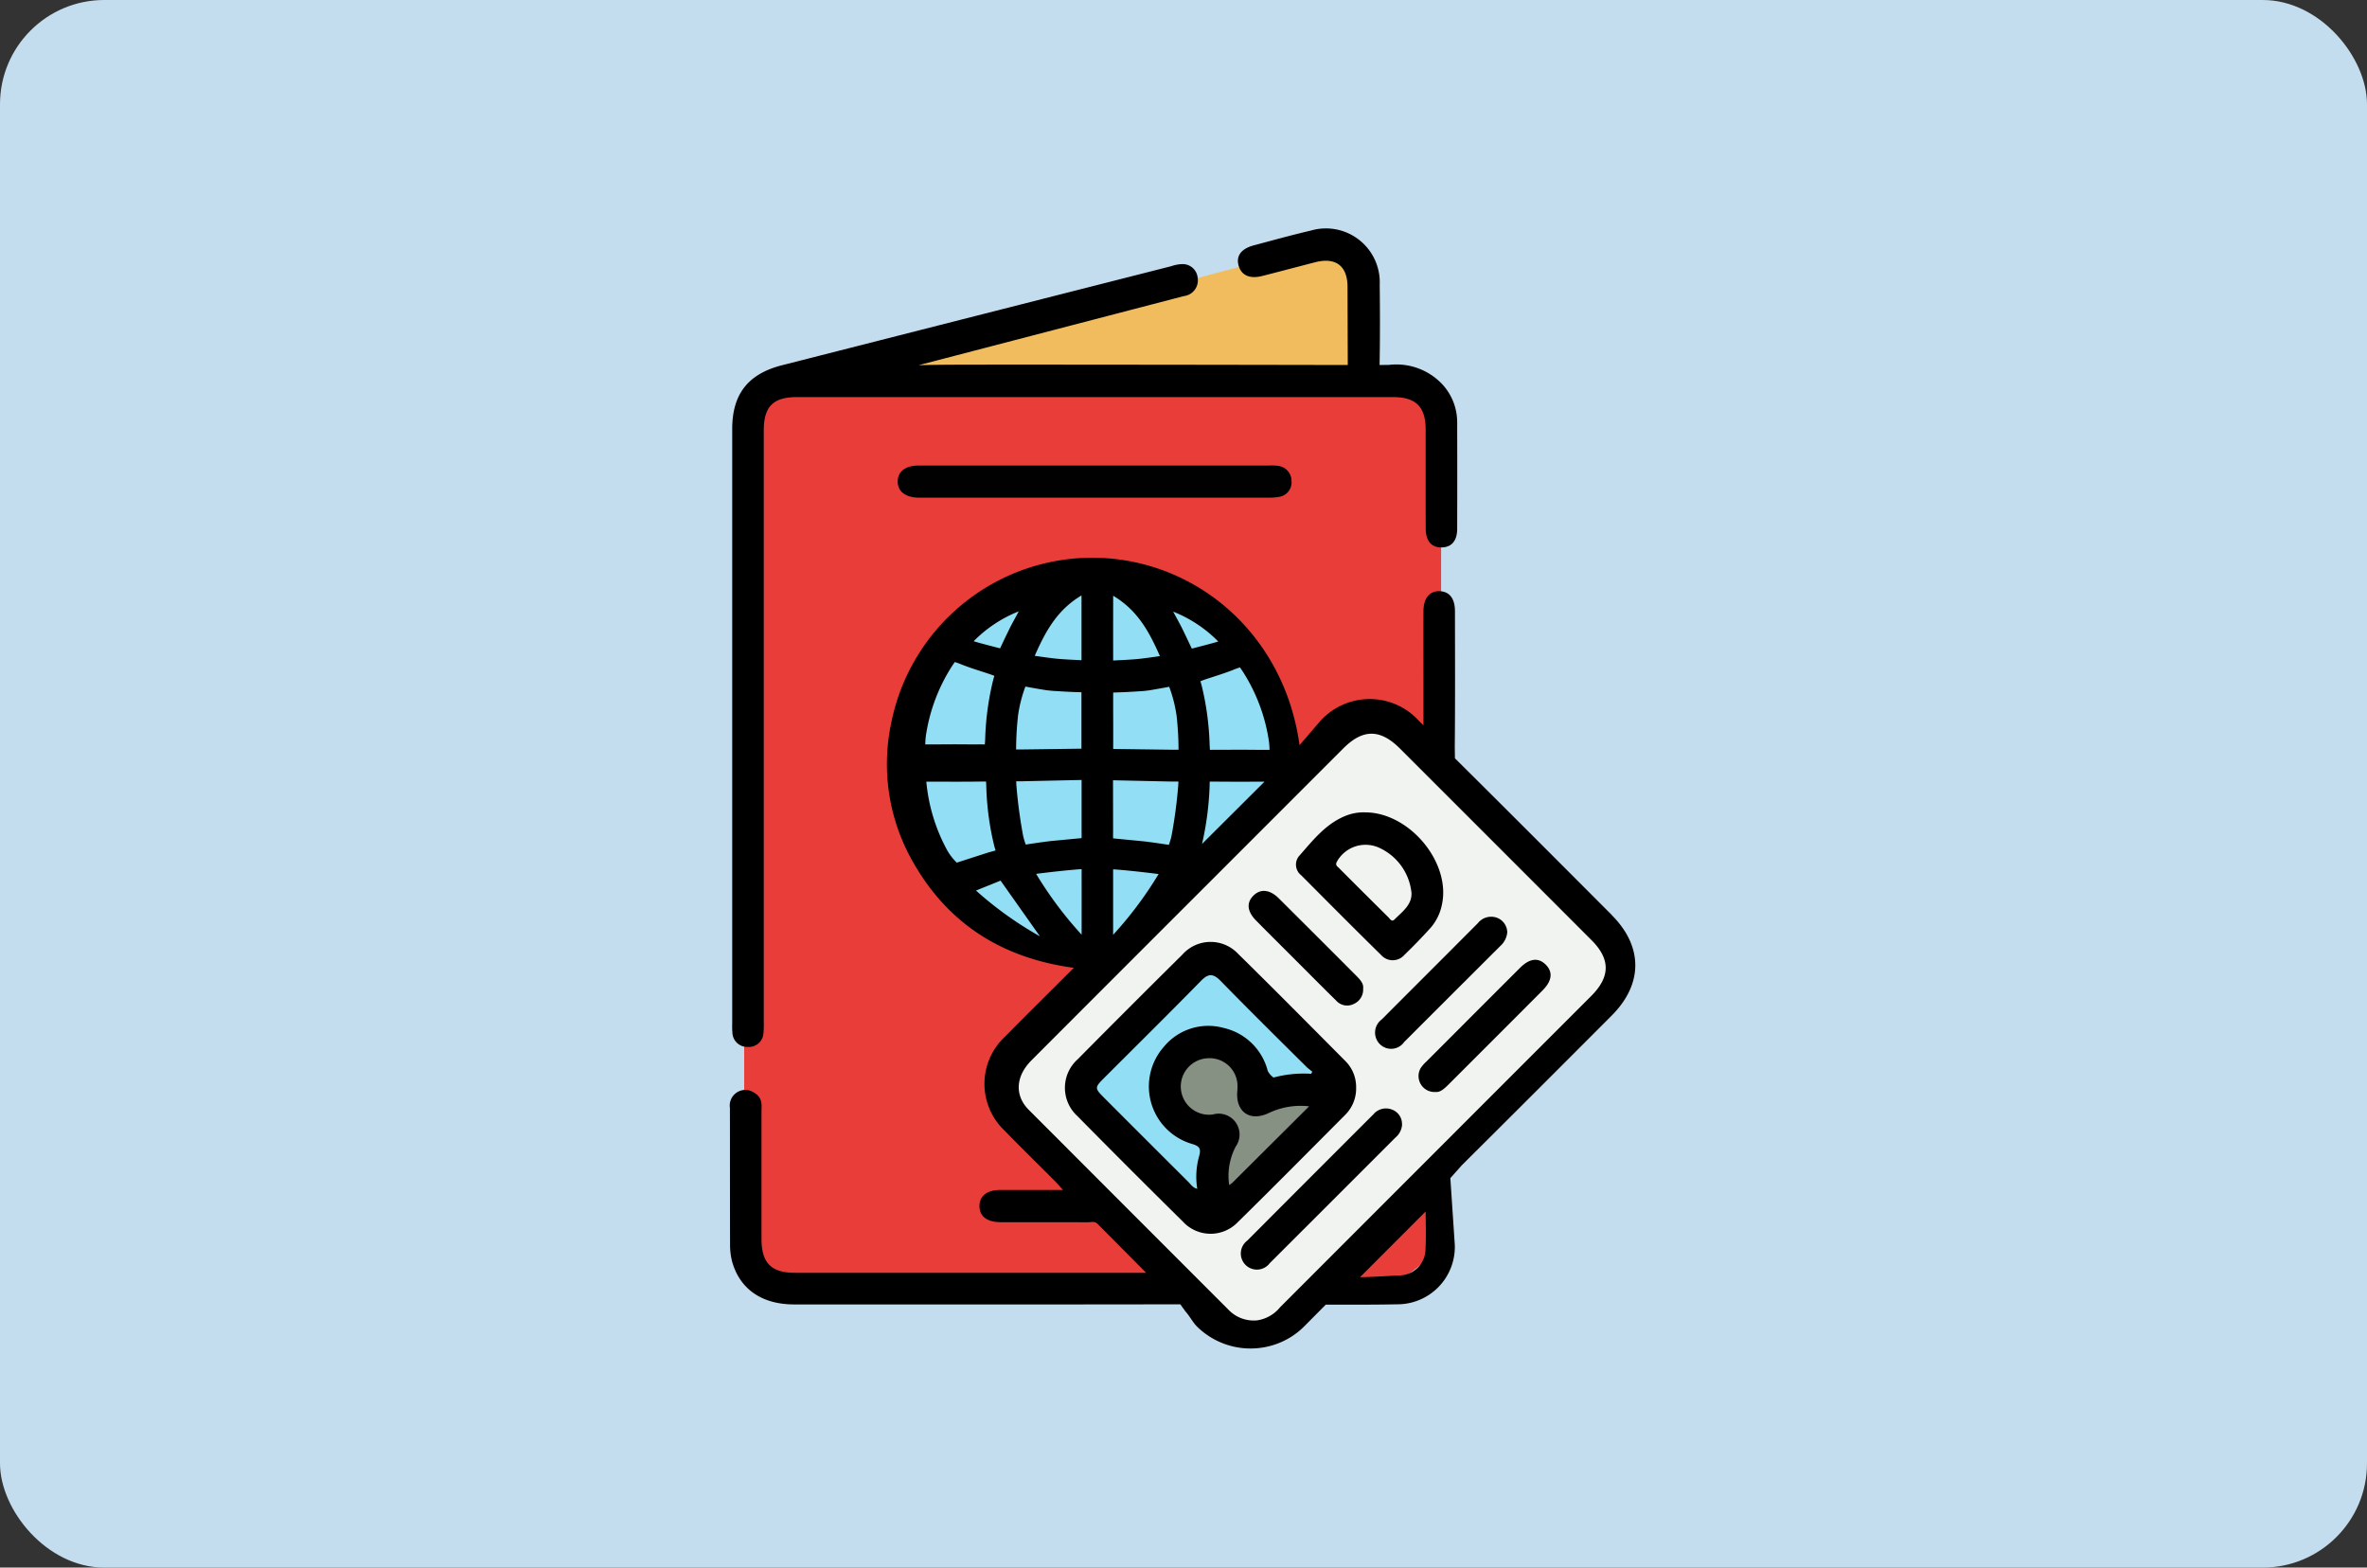 <svg xmlns="http://www.w3.org/2000/svg" xmlns:xlink="http://www.w3.org/1999/xlink" width="227" height="150.324" viewBox="0 0 227 150.324">
  <rect x="0" y="0" width="227" height="150.324" fill="#333333" stroke="none"/>
  <defs>
    <clipPath id="clip-path">
      <rect id="長方形_6026" data-name="長方形 6026" width="86.842" height="107.378" fill="none"/>
    </clipPath>
  </defs>
  <g id="グループ_163586" data-name="グループ 163586" transform="translate(-259 -59)">
    <g id="グループ_9497" data-name="グループ 9497" transform="translate(258.953 58.768)">
      <g id="グループ_9474" data-name="グループ 9474" transform="translate(0.047 0.232)">
        <rect id="長方形_5989" data-name="長方形 5989" width="227" height="150.324" rx="10" fill="#c4ddee"/>
      </g>
    </g>
    <g id="グループ_163536" data-name="グループ 163536" transform="translate(329 80.937)">
      <path id="パス_83465" data-name="パス 83465" d="M40.412,16.646,87.184,4.2,89.468,6.15V17.622Z" transform="translate(-29.041 -3.016)" fill="#f0bc5e"/>
      <g id="グループ_163535" data-name="グループ 163535">
        <g id="グループ_163534" data-name="グループ 163534" clip-path="url(#clip-path)">
          <path id="パス_83466" data-name="パス 83466" d="M65.088,138.515H11.449a6.6,6.6,0,0,1-6.6-6.6V58.51a6.6,6.6,0,0,1,6.6-6.6H65.088a6.6,6.6,0,0,1,6.6,6.6v73.4a6.6,6.6,0,0,1-6.6,6.6" transform="translate(-3.482 -37.302)" fill="#e83d39"/>
          <path id="パス_83467" data-name="パス 83467" d="M95.372,135.8a18.181,18.181,0,1,1-18.181-18.181A18.181,18.181,0,0,1,95.372,135.8" transform="translate(-42.405 -84.521)" fill="#91def5"/>
          <path id="パス_83468" data-name="パス 83468" d="M150.233,195.823l-29.051,29.051a6.083,6.083,0,0,1-8.6,0l-17.219-17.22a6.083,6.083,0,0,1,0-8.6L124.412,170a6.083,6.083,0,0,1,8.6,0l17.219,17.219a6.083,6.083,0,0,1,0,8.6" transform="translate(-67.248 -120.885)" fill="#f1f3f0"/>
          <rect id="長方形_6025" data-name="長方形 6025" width="18.609" height="17.544" transform="matrix(0.723, -0.691, 0.691, 0.723, 33.732, 82.467)" fill="#879183"/>
          <path id="パス_83469" data-name="パス 83469" d="M119.864,259.557l12.441-12.441,11.608,11.608-3.974,1.606h-4.053l-.357-3.906-4.5-.04-3.173,2.482,1.7,4.339,2.671,1.275-.566,7.339Z" transform="translate(-86.136 -177.581)" fill="#91def5"/>
          <path id="パス_83470" data-name="パス 83470" d="M18.655,13.084c1.017-.026,1.848-.037,2.4-.042,3.942-.037,35.373.016,37.686.023.888,0,1.073-.005,1.073-.005s-.017-5.364-.024-7.5c-.006-2-1.13-2.855-3.1-2.349-1.695.435-3.385.887-5.081,1.317-1.213.308-2.023-.071-2.275-1.036-.237-.906.276-1.585,1.464-1.9C52.625,1.105,54.448.6,56.287.17a5.163,5.163,0,0,1,6.59,5.2c.029,2.281.037,5.414-.013,7.694l.881-.007a6.049,6.049,0,0,1,4.77,1.5,5.355,5.355,0,0,1,1.792,4.008q.015,5.106,0,10.212c0,1.142-.537,1.762-1.476,1.783-.984.021-1.538-.608-1.542-1.822-.012-3.158,0-6.317-.006-9.475-.005-2.2-.934-3.121-3.143-3.121q-28.58,0-57.161,0c-2.269,0-3.173.911-3.173,3.2q0,28.32,0,56.639a8.889,8.889,0,0,1-.03,1.156,1.394,1.394,0,0,1-1.5,1.319A1.408,1.408,0,0,1,.8,77.1a6.87,6.87,0,0,1-.019-.841q0-28.53,0-57.06c0-3.339,1.518-5.281,4.769-6.109q18.666-4.753,37.334-9.5a3.614,3.614,0,0,1,1.027-.2,1.447,1.447,0,0,1,1.51,1.33A1.516,1.516,0,0,1,44.1,6.455Z" transform="translate(-0.56 0)"/>
          <path id="パス_83471" data-name="パス 83471" d="M76.131,80.688q8.31,0,16.62,0a4.683,4.683,0,0,1,.944.032,1.454,1.454,0,0,1,1.268,1.463,1.4,1.4,0,0,1-1.2,1.505,5.722,5.722,0,0,1-1.148.077q-16.515.006-33.03,0c-.14,0-.281,0-.421,0-1.242-.026-1.98-.612-1.968-1.56s.739-1.518,2-1.519q8.468-.006,16.936,0" transform="translate(-41.104 -57.979)" fill="#010101"/>
          <path id="パス_83472" data-name="パス 83472" d="M189.646,301.3A1.758,1.758,0,0,1,189,302.58q-6.016,6.02-12.039,12.033a1.543,1.543,0,1,1-2.167-2.152q6.044-6.065,12.1-12.115a1.567,1.567,0,0,1,1.812-.442,1.459,1.459,0,0,1,.931,1.4" transform="translate(-125.182 -215.424)"/>
          <path id="パス_83473" data-name="パス 83473" d="M236.31,261.818a1.529,1.529,0,0,1-1.447-2.279,3.393,3.393,0,0,1,.548-.632q4.491-4.5,8.989-8.994c.918-.916,1.757-1.009,2.465-.3s.6,1.56-.313,2.473q-4.488,4.5-8.989,8.994c-.4.4-.81.789-1.254.738" transform="translate(-168.623 -179.04)"/>
          <path id="パス_83474" data-name="パス 83474" d="M232.55,235.954a1.993,1.993,0,0,1-.665,1.3q-4.612,4.6-9.219,9.208a1.526,1.526,0,0,1-2.315.222,1.565,1.565,0,0,1,.171-2.393c3.063-3.08,6.143-6.143,9.207-9.221a1.623,1.623,0,0,1,1.893-.5,1.52,1.52,0,0,1,.929,1.379" transform="translate(-158.002 -168.475)"/>
          <path id="パス_83475" data-name="パス 83475" d="M187.782,235.021a1.5,1.5,0,0,1-.872,1.461,1.41,1.41,0,0,1-1.727-.322c-1.25-1.224-2.48-2.469-3.717-3.706-1.312-1.312-2.629-2.617-3.932-3.937-.9-.906-.965-1.765-.227-2.456.673-.631,1.544-.531,2.391.311q3.684,3.665,7.353,7.345c.4.4.8.8.731,1.3" transform="translate(-127.054 -162.157)"/>
          <path id="パス_83476" data-name="パス 83476" d="M84.589,146.362c-4.759-4.766-10.277-10.3-15.059-15.041l-.014-1.054c.04-4.35.023-8.7.017-13.051,0-1.215-.523-1.884-1.46-1.918-.976-.035-1.557.664-1.561,1.921-.009,2.526,0,5.052,0,7.578v3.357l-.412-.4a6.377,6.377,0,0,0-9.678.224q-.9,1.043-1.793,2.083c-1.451-10.551-9.747-17.7-19.39-17.971A19.683,19.683,0,0,0,15.47,127.939,18.887,18.887,0,0,0,17.5,141.164c3.361,5.99,8.566,9.316,15.482,10.252-2.284,2.282-4.452,4.423-6.592,6.591a6.177,6.177,0,0,0-.049,9.018c1.561,1.614,3.171,3.179,4.756,4.77.254.255.488.531.846.922H30.723c-1.614,0-3.227-.007-4.841,0-1.246.008-1.963.594-1.949,1.564s.729,1.511,1.991,1.527c.21,0,.421,0,.631,0,2.6,0,5.192,0,7.788.005.3,0,.646-.116.9.142,1.516,1.52,3.027,3.046,4.675,4.706H38.887q-16.312,0-32.625,0c-2.308,0-3.232-.934-3.234-3.265q0-6.1,0-12.209c0-.685.16-1.409-.94-1.926a1.427,1.427,0,0,0-.97-.094A1.5,1.5,0,0,0,0,164.844c.01,4.427,0,8.855.015,13.282A6.56,6.56,0,0,0,.2,179.541c.725,2.666,2.847,4.152,5.958,4.153,11.963.006,25.071.008,37.033-.012l.5.688c.355.379.71,1.05,1.075,1.415a7.311,7.311,0,0,0,6.658,1.98,7.214,7.214,0,0,0,3.7-2.014l2.02-2.037s4.741.02,6.774-.033a5.508,5.508,0,0,0,5.6-5.7l-.427-6.4,1.109-1.244q7.2-7.158,14.372-14.354c3.008-3.013,3.008-6.615,0-9.624M48.914,122.608s.187.26.322.474a16.94,16.94,0,0,1,2.458,6.622,7.806,7.806,0,0,1,.057.807s-.452,0-.821,0c-.663,0-1.329-.011-1.994-.012-.77,0-1.543.014-2.309.006-.238,0-.592.008-.592.008s-.029-.411-.034-.62a26.976,26.976,0,0,0-.748-5.5c-.039-.166-.133-.461-.133-.461s.322-.126.529-.195c.926-.307,1.865-.585,2.765-.955.165-.068.5-.178.5-.178m2.357,10.956-5.994,5.976A29.393,29.393,0,0,0,46,134.112c.005-.2.015-.555.015-.555s.332,0,.535,0c1.6.017,3.193.007,4.721.007m-4.443-13.449c0,.042-2.532.688-2.532.688s-.367-.789-.886-1.857c-.243-.5-.52-.983-.9-1.689a12.525,12.525,0,0,1,4.314,2.857M42.834,127.2a30.314,30.314,0,0,1,.19,3.3s-.442.007-.678,0l-5.589-.074s.006-2.018,0-2.991c-.005-1.2,0-2.42,0-2.42s1.2-.026,2.358-.111a10.594,10.594,0,0,0,1.528-.172c.827-.143,1.487-.267,1.487-.267a13.186,13.186,0,0,1,.7,2.731m-6.075-5.883c-.007-1.782,0-3.565,0-5.58,2.349,1.4,3.458,3.459,4.483,5.788,0,0-1.418.214-2.186.285s-2.3.137-2.3.137.005-.445,0-.63m-.011,12.115,5.672.124c.266-.006.6,0,.6,0s-.017.4-.036.591a46.373,46.373,0,0,1-.637,4.679,8.094,8.094,0,0,1-.243.8s-1.831-.282-2.5-.346L36.748,139s-.007-.379,0-.57Zm.008,8.541s1.3.066,4.363.453a36.466,36.466,0,0,1-4.362,5.829c0-2.065,0-3.926,0-5.787,0-.16,0-.5,0-.5m-3.02-2.988-2.86.272c-.67.064-2.5.346-2.5.346a8.039,8.039,0,0,1-.242-.8,46.385,46.385,0,0,1-.637-4.679c-.019-.195-.036-.591-.036-.591s.339,0,.6,0l5.672-.124v5c.008.191,0,.57,0,.57m-.008-23.264c0,2.016,0,3.8,0,5.58,0,.185,0,.63,0,.63s-1.531-.066-2.3-.137-2.186-.286-2.186-.286c1.025-2.328,2.134-4.389,4.484-5.788m-3.889,9a10.627,10.627,0,0,0,1.528.172c1.159.085,2.358.111,2.358.111s0,1.215,0,2.42c0,.973,0,2.991,0,2.991l-5.589.075c-.235.007-.678,0-.678,0a30.313,30.313,0,0,1,.191-3.3,13.186,13.186,0,0,1,.7-2.731s.66.124,1.488.267m-2.126-7.479c-.376.706-.653,1.189-.9,1.689-.481.988-.462.944-.887,1.857,0,0-2.532-.646-2.532-.688a12.527,12.527,0,0,1,4.314-2.857M18.79,129.185a16.94,16.94,0,0,1,2.458-6.622c.135-.214.322-.474.322-.474s.334.109.5.177c.9.37,1.839.649,2.765.955.207.069.529.195.529.195s-.094.294-.133.461a26.976,26.976,0,0,0-.748,5.5c-.005.208-.034.619-.034.619s-.353-.011-.592-.008c-.766.008-1.539-.006-2.309-.006-.665,0-1.331.007-1.994.012-.369,0-.821,0-.821,0a7.8,7.8,0,0,1,.057-.806M20.869,140.2a16.9,16.9,0,0,1-2.032-6.638c1.745,0,3.457.015,5.169-.01.222,0,.56,0,.56,0s.021.409.026.635a26.966,26.966,0,0,0,.725,5.4c.05.221.164.571.164.571s-.409.122-.678.188l-3.044.982a5.107,5.107,0,0,1-.889-1.131m2.729,3.806,2.358-.951,3.775,5.342a34.5,34.5,0,0,1-6.133-4.39m5.768-1.6c3.067-.387,4.363-.453,4.363-.453s0,.336,0,.5c.006,1.861,0,3.723,0,5.787a36.471,36.471,0,0,1-4.361-5.829m37.341,35.947a2.542,2.542,0,0,1-2.647,2.555s-2.6.168-3.632.168l6.292-6.3c0,1.081.053,2.333-.014,3.579m15.888-24.238q-14.919,14.921-29.836,29.845a3.478,3.478,0,0,1-2.218,1.258,3.348,3.348,0,0,1-2.617-.909q-9.635-9.638-19.266-19.281c-1.384-1.391-1.252-3.232.258-4.745q8.588-8.6,17.187-17.193,6.362-6.363,12.724-12.726c1.876-1.875,3.534-1.875,5.426.015q9.194,9.187,18.379,18.381c1.822,1.825,1.806,3.511-.038,5.355" transform="translate(0 -80.541)"/>
          <path id="パス_83477" data-name="パス 83477" d="M141.062,254.454c-3.412-3.43-6.813-6.871-10.266-10.26a3.618,3.618,0,0,0-5.351.064q-5.045,4.995-10.04,10.04a3.667,3.667,0,0,0-.038,5.439q5.022,5.092,10.113,10.115a3.611,3.611,0,0,0,5.277.066c3.453-3.389,6.854-6.83,10.269-10.257a3.56,3.56,0,0,0,1.08-2.65,3.507,3.507,0,0,0-1.045-2.557m-10.829,11.694a2.628,2.628,0,0,1-.3.21,6.052,6.052,0,0,1,.627-3.689,2,2,0,0,0-2.186-3.078,2.71,2.71,0,1,1-.456-5.393,2.676,2.676,0,0,1,2.814,2.736c0,.175-.019.35-.029.525-.107,1.916,1.232,2.825,3,2.008a7.1,7.1,0,0,1,3.895-.657c-2.552,2.543-4.959,4.942-7.367,7.339m7.555-10.457a11.118,11.118,0,0,0-3.6.358,1.809,1.809,0,0,1-.554-.632,5.656,5.656,0,0,0-4.227-4.124,5.521,5.521,0,0,0-5.717,1.785,5.743,5.743,0,0,0,2.661,9.33c.727.218.909.427.7,1.189a7.261,7.261,0,0,0-.178,3.12c-.433-.1-.617-.424-.859-.665q-4.029-4.01-8.044-8.034c-.949-.949-.951-1-.035-1.921,3.1-3.1,6.223-6.184,9.292-9.317.714-.729,1.176-.722,1.885,0,2.721,2.787,5.493,5.524,8.257,8.267-.127-.088.532.437.532.437s-.107.25-.113.2" transform="translate(-82.051 -174.655)"/>
          <path id="パス_83478" data-name="パス 83478" d="M199.588,198.887a4.62,4.62,0,0,0-2.046.381c-1.877.8-3.08,2.385-4.37,3.84a1.294,1.294,0,0,0,.235,1.81c2.545,2.556,5.087,5.117,7.66,7.644a1.486,1.486,0,0,0,2.247-.02c.858-.824,1.684-1.684,2.484-2.565a4.781,4.781,0,0,0,1.1-2.232c.89-4.018-3.069-8.82-7.312-8.859m2.767,10.273c-.271.267-.433-.063-.585-.214q-2.384-2.359-4.751-4.733c-.158-.158-.37-.264-.187-.6a3.143,3.143,0,0,1,4.082-1.319,5.331,5.331,0,0,1,3.069,4.309c.058,1.137-.865,1.8-1.628,2.552" transform="translate(-138.618 -142.92)"/>
        </g>
      </g>
    </g>
  </g>
</svg>
